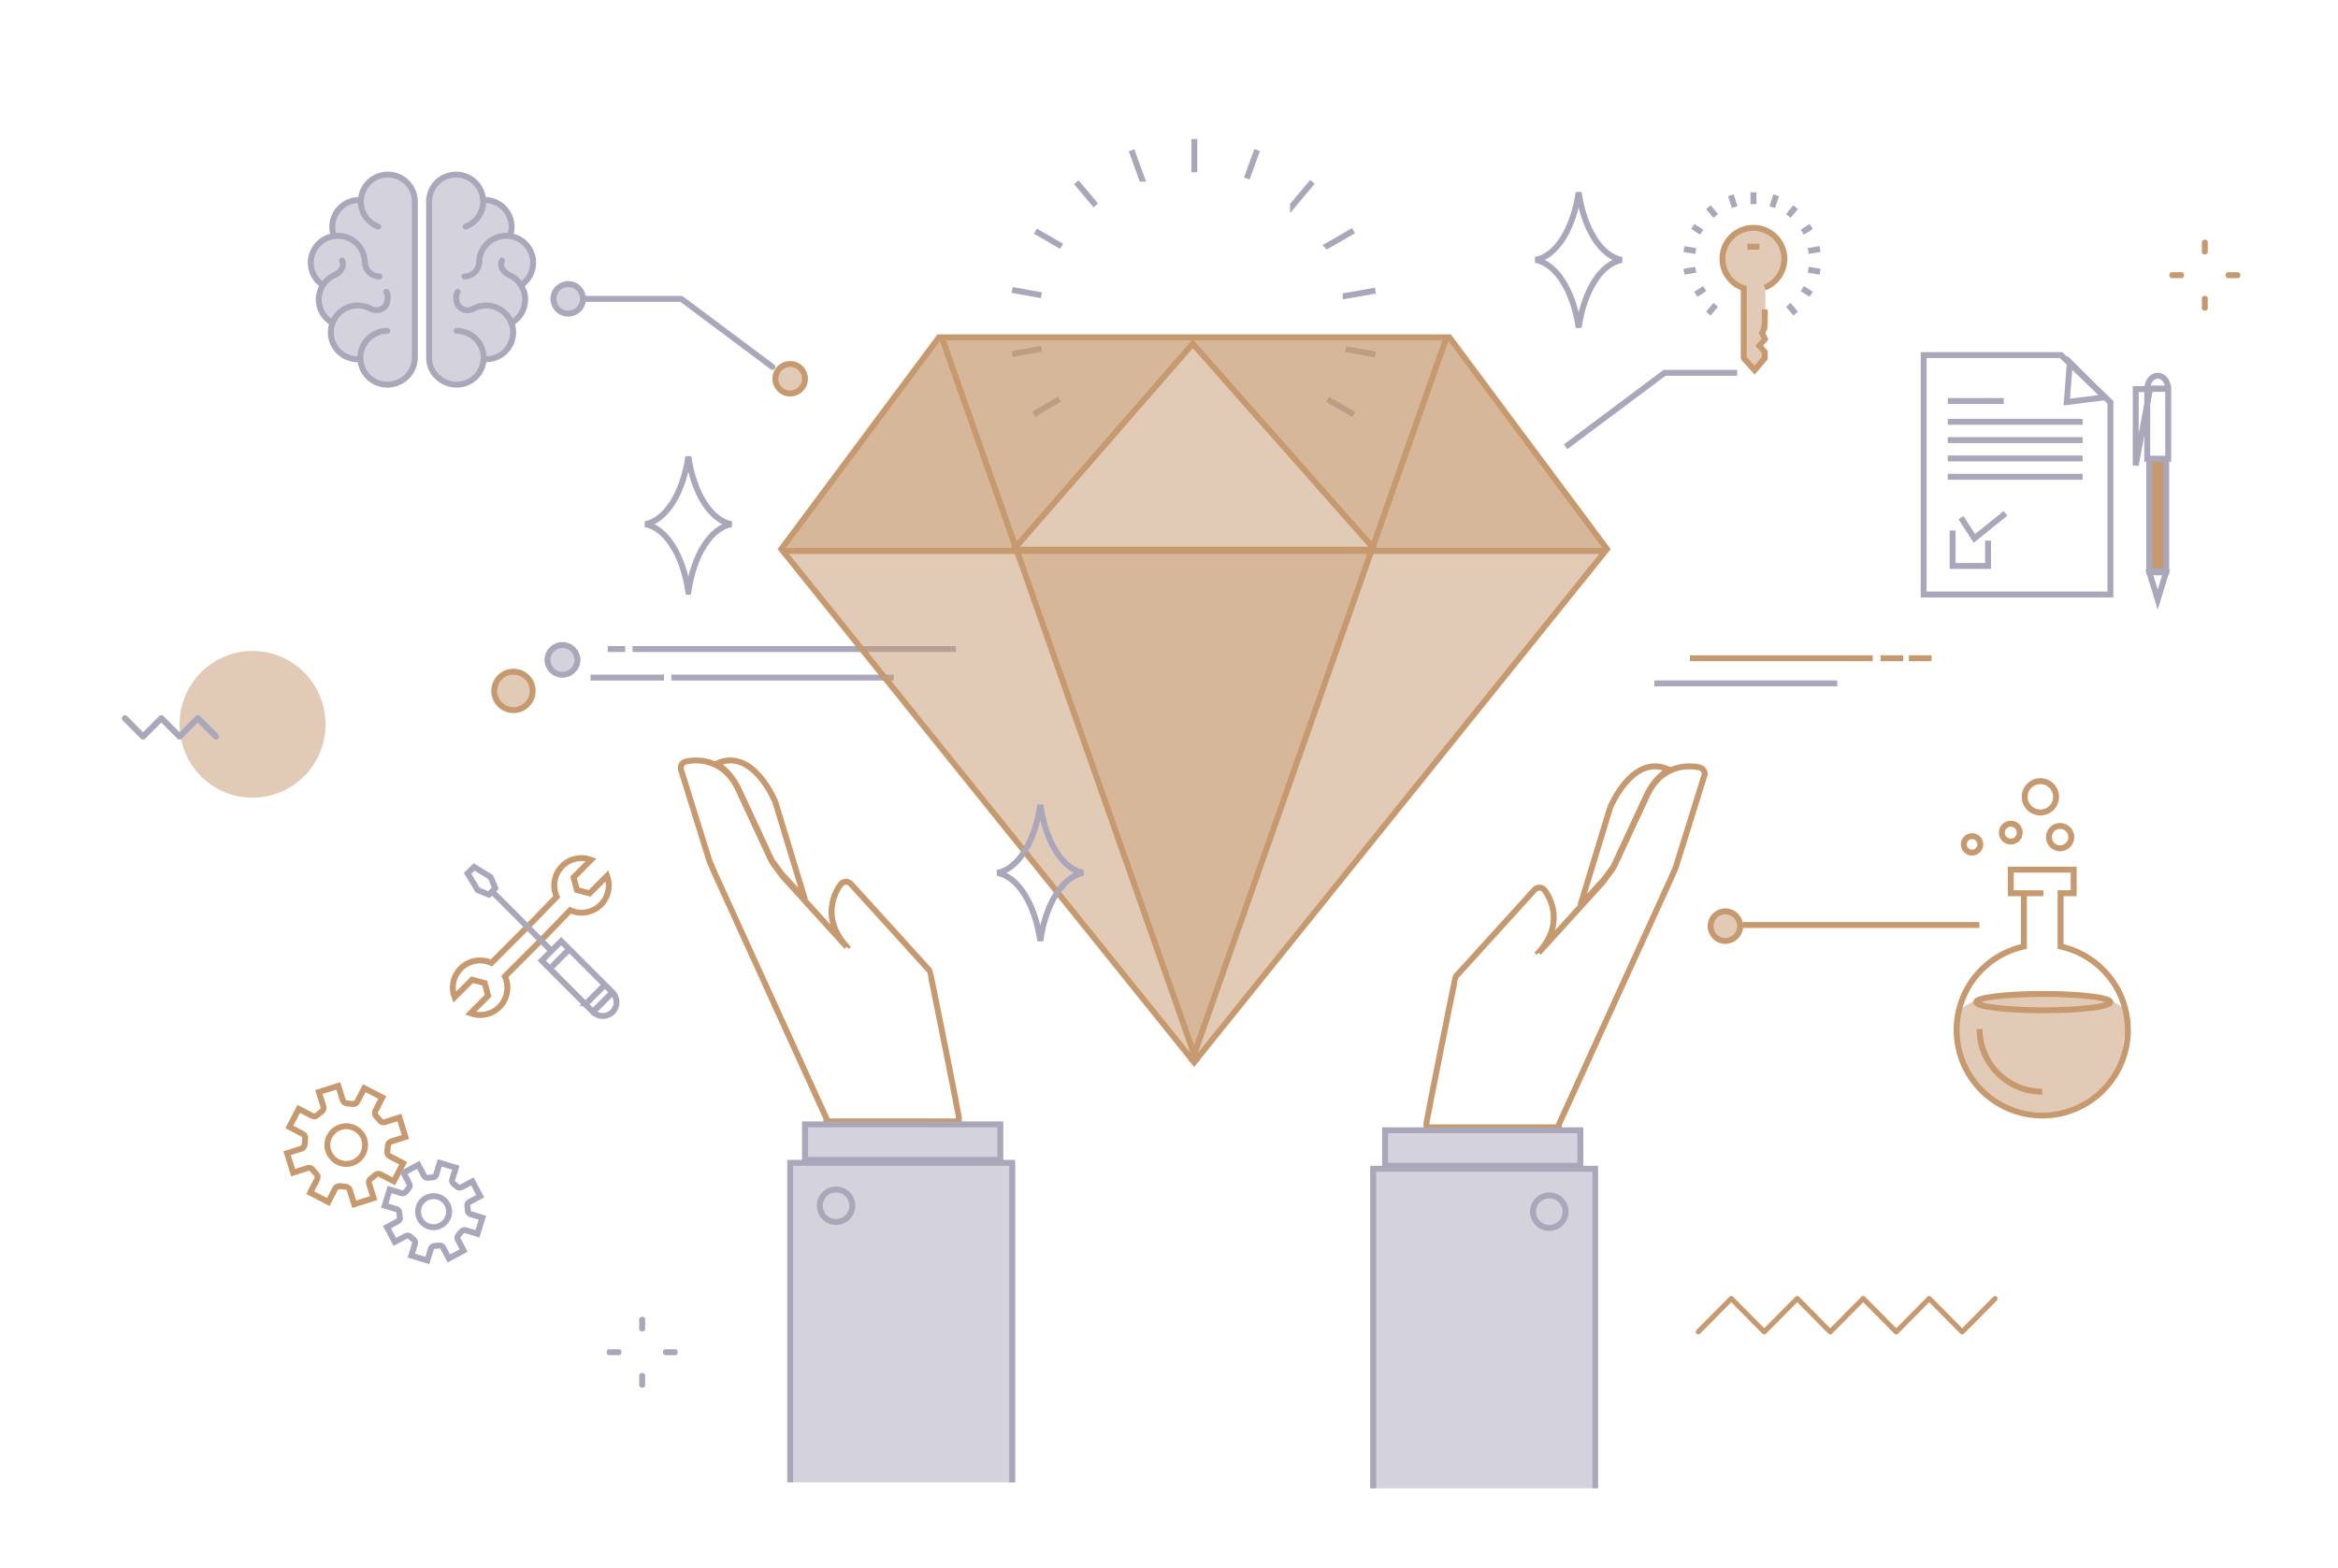 <svg xmlns="http://www.w3.org/2000/svg" width="790" height="530" viewBox="0 0 790 530">
    <g fill="none" fill-rule="evenodd">
        <g>
            <g stroke-width="2">
                <path stroke="#AAA7BA" d="M0 9.96h61.806H0z" transform="translate(559 221)"/>
                <path stroke="#C6996F" d="M11.994 1.466h61.803-61.803zM76.435 1.466h7.663-7.663zM85.99 1.466h7.664-7.663z" transform="translate(559 221)"/>
            </g>
            <g stroke-width="2">
                <path stroke="#C6996F" d="M26.676 21.785l-6.54 6.545-7.087 7.097c-3.4-1.553-7.55-.935-10.35 1.867C.063 39.934-.643 43.78.584 47.056l5.937-5.942 4.257 1.148 1.145 4.258-5.938 5.942c3.28 1.228 7.115.518 9.754-2.117 2.8-2.802 3.423-6.953 1.868-10.361l13.634-13.636 8.435-8.72c3.4 1.553 7.547.929 10.35-1.874 2.638-2.64 3.338-6.484 2.115-9.761l-5.937 5.942-4.258-1.142-1.144-4.267L46.74.584c-3.28-1.225-7.115-.524-9.753 2.12-2.797 2.798-3.42 6.953-1.872 10.355l-8.438 8.726" transform="translate(153 290)"/>
                <g stroke="#AAA7BA">
                    <path d="M31.622 25.074L48.918 42.378 42.342 48.969 25.049 31.655zM28.214 28.241L7.994 8.004l20.22 20.237zM2.192 0L7.789 3.408 9.351 7.168 7.159 9.362 3.405 7.802 0 2.194zM48.968 49.013c1.814-1.822 1.814-4.766 0-6.588l-6.58 6.588c1.818 1.815 4.763 1.815 6.58 0zM28.138 34.016l6.157-6.153-6.157 6.153z" transform="translate(153 290) translate(5 3)"/>
                    <path d="M40.18 46.062l6.147-6.156-6.148 6.156z" transform="translate(153 290) translate(5 3)"/>
                </g>
            </g>
            <g stroke-width="2">
                <path stroke="#C6996F" d="M17.153 33.96c.22-.072.474-.095.708-.048.014-.006.177.006.195-.006.142.03.302.047.453.053l.429.045c.222.017.423.041.624.041.033.012.18.012.198.024.61.05 1.208.473 1.394 1.043L22.699 40l6.557-2.095-1.542-4.865c-.192-.611.03-1.297.565-1.678.577-.435 1.063-.828 1.506-1.247.48-.44 1.163-.544 1.74-.243l4.537 2.367 3.169-6.102-4.548-2.385c-.574-.299-.906-.916-.8-1.558-.005-.023.021-.266.016-.29.023-.141.035-.253.047-.383l.038-.586c.027-.133.039-.274.042-.42-.003-.076.012-.168.023-.277.05-.582.477-1.247 1.054-1.425L40 17.241l-2.062-6.56-4.895 1.569c-.615.189-1.27-.036-1.657-.544-.358-.455-.78-.958-1.305-1.495-.423-.456-.538-1.159-.245-1.738l2.35-4.548L26.083.768l-2.35 4.519c-.278.573-.89.872-1.52.816l-.231-.018c-.196-.03-.376-.03-.56-.041l-.586-.08c-.115-.006-.245-.006-.372-.012-.027-.012-.16-.012-.193-.024-.597-.05-1.234-.467-1.429-1.049L17.298 0l-6.563 2.078 1.554 4.89c.192.618-.033 1.274-.562 1.661-.583.459-1.095.849-1.518 1.242-.465.46-1.157.55-1.734.248L3.94 7.769.772 13.866l4.551 2.388c.568.272.9.92.787 1.543.01.018-.02.266-.014.286-.024.187-.042.35-.054.52l-.044.544c-.015.11-.015.22-.03.334l-.009.243c-.038.647-.446 1.282-1.062 1.471L0 22.75l2.068 6.572 4.886-1.563c.615-.192 1.278.018 1.663.547.36.452.784.96 1.308 1.49.423.452.541 1.16.245 1.737l-2.35 4.542 6.108 3.165 2.34-4.542c.193-.37.504-.623.885-.739zm.915-20.032c-3.353 1.058-5.217 4.652-4.158 8 .193.606.515 1.2.953 1.818 1.63 2.222 4.46 3.16 7.06 2.335 2.604-.822 4.386-3.216 4.442-5.976.003-.757-.077-1.425-.275-2.027-1.06-3.346-4.652-5.217-8.022-4.15z" transform="translate(97 367)"/>
                <path stroke="#AAA7BA" d="M41.051 50.654c.186.055.363.157.502.3.012 0 .117.084.131.084.087.087.186.172.287.25l.27.233c.143.113.268.227.404.32.015.023.116.096.122.108.39.317.595.887.456 1.364l-1.237 4.043L47.406 59l1.226-4.029c.16-.512.63-.87 1.17-.881.595-.024 1.112-.062 1.606-.143.522-.073 1.036.177 1.289.649l1.968 3.726 4.994-2.664-1.969-3.739c-.25-.477-.185-1.05.186-1.437.009-.017.143-.171.151-.192.082-.081.143-.154.212-.235l.296-.378c.082-.082.157-.172.227-.268.032-.047.084-.108.145-.178.305-.375.906-.625 1.376-.477l4.053 1.222L66 44.556l-4.042-1.227c-.508-.154-.847-.614-.865-1.137-.032-.477-.087-1.016-.194-1.624-.073-.512.18-1.047.65-1.297l3.716-1.993-2.656-5-3.708 1.978c-.456.256-1.01.174-1.405-.166l-.148-.113c-.125-.114-.244-.198-.36-.291l-.36-.33c-.076-.049-.171-.118-.244-.18-.02-.023-.11-.087-.12-.101-.388-.326-.623-.9-.478-1.388l1.23-4.035L51.6 26l-1.23 4.04c-.158.51-.62.856-1.16.873-.606.03-1.137.064-1.608.131-.528.096-1.04-.168-1.292-.64l-1.968-3.717-4.994 2.658 1.965 3.75c.253.457.18 1.047-.188 1.417-.003.017-.137.169-.143.192-.098.107-.188.21-.278.323l-.282.355c-.067.067-.119.133-.177.21l-.116.156c-.334.428-.909.666-1.414.506l-4.039-1.233L33 40.46l4.044 1.216c.503.157.851.608.866 1.146.034.477.087 1.018.194 1.626.076.506-.18 1.039-.647 1.295l-3.71 1.984L36.4 52.73l3.705-1.987c.304-.16.633-.189.946-.09zm9.982-13.184c-2.764-.84-5.714.722-6.559 3.494-.148.506-.209 1.059-.197 1.69.06 2.26 1.539 4.221 3.681 4.879 2.155.66 4.474-.137 5.801-1.981.357-.512.619-1.007.77-1.507.842-2.767-.72-5.717-3.496-6.575z" transform="translate(97 367)"/>
            </g>
            <g stroke="#C6996F" stroke-width="2">
                <path d="M62.033 14.026L52 47l5.942-6.523 1.978-2.146 3.498-4.708 10.955-23.51c2.08-4.747 4.851-7.448 7.627-8.967-12.41-5.896-19.967 12.88-19.967 12.88" transform="matrix(-1 0 0 1 324 257)"/>
                <path d="M37.897 63.001l-.032-.032c10.258-11.282 2.054-21.114 1.955-21.214-.4-.468-.995-.764-1.628-.764-.625 0-1.255.264-1.684.732L19.197 60.779l-2.846 3.156-6.455 7.099C9.663 71.303 0 119.974 0 120.507V122h44.75v-.995l37.797-83 1.687-3.887L93.803 3.41c.263-.568.263-1.23 0-1.794-.268-.603-.797-1.03-1.395-1.198-.096-.032-5.457-1.56-10.853 1.426-2.784 1.53-5.562 4.253-7.649 9.04L62.919 34.58l-3.508 4.745-1.985 2.164-5.959 6.574-13.57 14.938" transform="matrix(-1 0 0 1 324 257)"/>
            </g>
            <circle cx="282.5" cy="407.5" r="5.5" fill="#AAA7BA" fill-rule="nonzero" opacity=".5" transform="matrix(-1 0 0 1 565 0)"/>
            <path fill="#AAA7BA" fill-opacity=".5" fill-rule="nonzero" d="M322.73 407.846c0 2.911 2.316 5.531 5.502 5.531 2.895 0 5.502-2.328 5.502-5.53 0-2.912-2.317-5.532-5.502-5.532-3.186 0-5.502 2.33-5.502 5.531zM343 501h-75V393h75v108z" transform="matrix(-1 0 0 1 611 0)"/>
            <path fill="#AAA7BA" fill-rule="nonzero" d="M272 380L272 392 338 392 338 380 330.474 380 286.184 380z" opacity=".5" transform="matrix(-1 0 0 1 610 0)"/>
            <path stroke="#AAA7BA" stroke-width="2" d="M330.474 380L338 380 338 392 272 392 272 380 286.184 380z" transform="matrix(-1 0 0 1 610 0)"/>
            <path stroke="#AAA7BA" stroke-width="2" d="M342 501L342 393 267 393 267 501" transform="matrix(-1 0 0 1 609 0)"/>
            <circle cx="282.5" cy="407.5" r="5.5" stroke="#AAA7BA" stroke-width="2" transform="matrix(-1 0 0 1 565 0)"/>
            <g fill="#AAA7BA" fill-rule="nonzero">
                <path d="M12 0c-.293 0-.562.096-.756.265C11.102.39 11 .556 11 .75v3.5c0 .186.097.357.244.485.2.175.474.265.755.265.283 0 .557-.09.757-.265.147-.128.244-.299.244-.484V.75c0-.194-.102-.36-.244-.485C12.562.095 12.293 0 12 0zM12 19c-.293 0-.562.096-.756.265-.142.124-.244.291-.244.485v3.5c0 .186.097.357.244.485.2.175.474.265.755.265.283 0 .557-.09.757-.265.147-.128.244-.299.244-.484V19.75c0-.194-.102-.36-.244-.485-.194-.17-.463-.265-.756-.265zM4.25 11H.75c-.194 0-.36.102-.485.244-.17.194-.265.463-.265.756s.096.562.265.756c.124.142.291.244.485.244h3.5c.194 0 .36-.102.485-.244.17-.194.265-.463.265-.756s-.096-.562-.265-.756C4.61 11.102 4.444 11 4.25 11zM23.25 11h-3.5c-.194 0-.36.102-.485.244-.17.194-.265.463-.265.756s.096.562.265.756c.124.142.291.244.485.244h3.5c.194 0 .36-.102.485-.244.17-.194.265-.463.265-.756s-.096-.562-.265-.756c-.124-.142-.291-.244-.485-.244z" transform="translate(205 445)"/>
            </g>
            <g stroke="#AAA7BA" stroke-width="2">
                <g>
                    <path d="M63.104 15.955L63.104 80.923 0 80.923 0 0 46.409 0z" transform="translate(650 120)"/>
                    <path d="M49.395 2.46L61.187 14.26 48.363 15.888zM9.791 59.293L9.791 71.265 21.75 71.265 21.75 62.718" transform="translate(650 120)"/>
                    <path d="M12.595 54.937L17.134 61.968 27.652 53.512M8.138 15.536h18.93-18.93zM8.138 22.554h45.574H8.138zM8.138 28.746h45.574H8.138zM8.138 34.937h45.574H8.138zM8.138 41.132h45.574H8.138z" transform="translate(650 120)"/>
                </g>
                <g>
                    <path d="M3.892 28.08L10.98 28.08 10.98 4.446 3.892 4.446zM7.437 0C5.51 0 3.944 1.942 3.944 4.332h6.987C10.93 1.942 9.366 0 7.437 0z" transform="translate(650 120) translate(71.652 6.972)"/>
                    <path fill="#C6996F" d="M4.574 66.097L10.3 66.097 10.3 28.168 4.574 28.168z" transform="translate(650 120) translate(71.652 6.972)"/>
                    <path d="M10.265 66.452L7.435 75.67 4.607 66.452zM4.829 4.537L0 4.537 0 30.309z" transform="translate(650 120) translate(71.652 6.972)"/>
                </g>
            </g>
            <g>
                <path fill="#C6996F" d="M12.823 16.993c-.822 3.495-4.323 5.653-7.819 4.833-3.496-.825-5.653-4.328-4.828-7.823.822-3.487 4.323-5.653 7.816-4.828 3.496.82 5.66 4.326 4.831 7.818" opacity=".5" transform="translate(167 218)"/>
                <path stroke="#C6996F" stroke-width="2" d="M12.823 16.993c-.822 3.495-4.323 5.653-7.819 4.833-3.496-.825-5.653-4.328-4.828-7.823.822-3.487 4.323-5.653 7.816-4.828 3.496.82 5.66 4.326 4.831 7.818z" transform="translate(167 218)"/>
                <path fill="#AAA7BA" d="M27.865 6.148c-.637 2.689-3.331 4.351-6.016 3.717-2.686-.631-4.348-3.325-3.714-6.014.637-2.685 3.328-4.35 6.014-3.716 2.685.634 4.35 3.331 3.716 6.013" opacity=".5" transform="translate(167 218)"/>
                <path stroke="#AAA7BA" stroke-width="2" d="M27.973 6.176c-.644 2.7-3.368 4.37-6.082 3.733-2.715-.634-4.396-3.34-3.755-6.04.645-2.698 3.365-4.37 6.08-3.734 2.714.638 4.398 3.346 3.757 6.04zM156 1.352H46.738 156zm-111.731 0h-5.892 5.892zM32.526 11H57.37 32.526zm27.31 0h75.147-75.147z" transform="translate(167 218)"/>
            </g>
            <g>
                <path fill="#AAA7BA" fill-opacity=".5" d="M16.87 8.606C17.105 3.817 21.079 0 25.925 0 30.945 0 35 4.08 35 9.102v52.82C35 66.94 30.77 71 25.746 71c-4.876 0-8.843-3.826-9.047-8.64l-.876.055c-5.024 0-9.082-4.05-9.082-9.073 0-1.112.207-2.189.587-3.18-2.777-1.58-4.642-4.527-4.642-7.938 0-1.78.525-3.473 1.427-4.874l-.408-.233C1.46 35.45 0 32.8 0 29.792c0-4.585 3.384-8.372 7.795-9.017-.38-1.022-.558-1.955-.558-3.096 0-5.014 4.058-9.102 9.082-9.102l.552.029M67.763 17.679c0 1.14-.178 2.074-.558 3.096C71.616 21.42 75 25.207 75 29.792c0 3.009-1.46 5.658-3.705 7.325l-.408.233c.902 1.4 1.427 3.093 1.427 4.874 0 3.41-1.865 6.33-4.612 7.937.382.992.584 2.07.584 3.18 0 5.023-4.085 9.074-9.109 9.074l-.846-.056C58.129 67.174 54.13 71 49.254 71 44.23 71 40 66.94 40 61.921V9.101C40 4.08 44.084 0 49.076 0c4.846 0 8.846 3.817 9.082 8.606l.523-.03c5.024 0 9.082 4.089 9.082 9.103" transform="translate(105 59)"/>
                <path stroke="#AAA7BA" stroke-linecap="round" stroke-linejoin="round" stroke-width="2" d="M22.82 17.594c-3.46-1.281-5.897-4.61-5.897-8.492 0-.178 0-.318.03-.496C17.186 3.817 21.18 0 26.048 0c5.046 0 9.12 4.08 9.12 9.102v52.82C35.17 66.94 30.92 71 25.87 71c-4.899 0-8.885-3.826-9.09-8.64-.03-.144-.03-.293-.03-.439 0-5.016 4.078-9.104 9.12-9.104M16.398 8.577c-5.048 0-9.126 4.088-9.126 9.102 0 1.14.179 2.074.56 3.096" transform="translate(105 59)"/>
                <path stroke="#AAA7BA" stroke-linecap="round" stroke-linejoin="round" stroke-width="2" d="M18.246 29.5c-.117-4.873-4.165-8.81-9.126-8.81-.437 0-.877.026-1.288.085C3.4 21.42 0 25.207 0 29.792c0 3.009 1.467 5.658 3.723 7.325" transform="translate(105 59)"/>
                <path stroke="#AAA7BA" stroke-linecap="round" stroke-linejoin="round" stroke-width="2" d="M7.363 50.161c-2.79-1.579-4.664-4.526-4.664-7.937 0-1.78.528-3.473 1.434-4.874 1-1.602 2.523-2.857 4.315-3.557 0 0 3.403-1.812 2.112-4.76" transform="translate(105 59)"/>
                <path stroke="#AAA7BA" stroke-linecap="round" stroke-linejoin="round" stroke-width="2" d="M20.446 45.466c-1.35-.794-2.907-1.226-4.547-1.226-3.933 0-7.248 2.451-8.536 5.921-.381.992-.59 2.07-.59 3.18 0 5.023 4.078 9.074 9.126 9.074M18.246 29.5c0 .085 0 .207.027.292.146 2.57 2.29 4.64 4.928 4.64M20.003 45.203c.147.085.297.172.443.263 1.757.843 3.957.262 5.043-1.43 0 0 1.176-2.778.03-4.436M52.333 17.594c3.459-1.281 5.923-4.61 5.923-8.492 0-.178 0-.318-.027-.496C57.992 3.817 53.973 0 49.103 0c-5.016 0-9.12 4.08-9.12 9.102v52.82c0 5.019 4.25 9.078 9.3 9.078 4.898 0 8.917-3.826 9.12-8.64.032-.144.032-.293.032-.439 0-5.016-4.11-9.104-9.153-9.104M58.754 8.577c5.049 0 9.126 4.088 9.126 9.102 0 1.14-.179 2.074-.56 3.096" transform="translate(105 59)"/>
                <path stroke="#AAA7BA" stroke-linecap="round" stroke-linejoin="round" stroke-width="2" d="M56.906 29.792c0-5.016 4.08-9.102 9.126-9.102.437 0 .877.026 1.288.085 4.433.645 7.832 4.432 7.832 9.017 0 3.009-1.466 5.658-3.722 7.325" transform="translate(105 59)"/>
                <path stroke="#AAA7BA" stroke-linecap="round" stroke-linejoin="round" stroke-width="2" d="M67.79 50.161h.029c2.76-1.608 4.635-4.526 4.635-7.937 0-1.78-.528-3.473-1.435-4.874-1-1.602-2.523-2.857-4.315-3.557 0 0-3.37-1.812-2.112-4.76" transform="translate(105 59)"/>
                <path stroke="#AAA7BA" stroke-linecap="round" stroke-linejoin="round" stroke-width="2" d="M54.706 45.466c1.35-.794 2.907-1.226 4.547-1.226 3.934 0 7.278 2.451 8.566 5.921.384.992.586 2.07.586 3.18 0 5.023-4.103 9.074-9.152 9.074M56.906 29.5c0 2.714-2.226 4.932-4.954 4.932M55.15 45.203c-.148.085-.297.172-.444.263-1.757.843-3.957.262-5.042-1.43 0 0-1.177-2.778 0-4.436" transform="translate(105 59)"/>
            </g>
            <g>
                <path stroke="#AAA7BA" stroke-linecap="round" stroke-linejoin="round" stroke-width="2" d="M10 5L43.207 5 74 28" transform="translate(187 96)"/>
                <path fill="#C6996F" fill-opacity=".5" d="M84.864 33.149c-.637 2.688-3.329 4.35-6.015 3.716-2.688-.634-4.348-3.325-3.714-6.014.635-2.688 3.326-4.35 6.015-3.716 2.686.634 4.351 3.325 3.714 6.014" transform="translate(187 96)"/>
                <path fill="#AAA7BA" fill-opacity=".5" d="M9.864 6.149c-.634 2.688-3.329 4.35-6.015 3.716C1.161 9.231-.499 6.54.135 3.851.773 1.163 3.461-.499 6.15.135 8.836.769 10.5 3.466 9.864 6.149" transform="translate(187 96)"/>
                <path stroke="#AAA7BA" stroke-width="2" d="M9.864 6.149c-.634 2.688-3.329 4.35-6.015 3.716C1.161 9.231-.499 6.54.135 3.851.773 1.163 3.461-.499 6.15.135 8.836.769 10.5 3.466 9.864 6.149z" transform="translate(187 96)"/>
                <path stroke="#C6996F" stroke-width="2" d="M84.864 33.149c-.637 2.688-3.329 4.35-6.015 3.716-2.688-.634-4.348-3.325-3.714-6.014.635-2.688 3.326-4.35 6.015-3.716 2.686.634 4.351 3.325 3.714 6.014z" transform="translate(187 96)"/>
            </g>
            <g stroke="#AAA7BA" stroke-width="2">
                <path d="M106.584 87.954l8.847 5.115-8.847-5.115zM112.71 71.016l10.06 1.774-10.06-1.774zM112.68 52.999l10.057-1.778L112.68 53zM106.49 36.075l8.848-5.109-8.847 5.11zM94.895 22.3l6.564-7.838-6.564 7.837zM79.29 13.319l3.49-9.609-3.49 9.609zM61.555 10.224L61.55 0l.006 10.224zM43.83 13.38l-3.494-9.605 3.493 9.605zM28.26 22.425l-6.567-7.836 6.567 7.836zM16.714 36.243l-8.847-5.11 8.847 5.11zM9.886 52.782L0 51m9.92 19.878L.036 72.654M16 87.864L7.303 93" transform="translate(342 47)"/>
            </g>
            <g>
                <path fill="#C6996F" d="M139.478 89.051c0 12.673-12.205 22.949-27.265 22.949-15.054 0-28.235-10.553-28.235-23.23 0-4.291-2.292-8.504.141-11.196C88.873 72.308 102.252 71 112.213 71c10.235 0 23.305 1.004 27.964 6.574 2.197 2.627-.699 7.418-.699 11.477" opacity=".5" transform="translate(578 264)"/>
                <path stroke="#C6996F" stroke-width="2" d="M118.26 55.881V37.868h4.433v-7.96H101.44v7.96h4.436V55.88c-13.003 2.837-22.74 14.392-22.74 28.224C83.136 100.07 96.09 113 112.069 113 128.045 113 141 100.07 141 84.105c0-13.832-9.74-25.387-22.74-28.224zm-12.552-17.996h6.747-6.747zm-14.827 45.9c0 11.684 9.484 21.16 21.188 21.16m9.82-86.026c0-2.096-1.695-3.784-3.788-3.784s-3.789 1.688-3.789 3.784c0 2.085 1.696 3.778 3.789 3.778s3.789-1.693 3.789-3.778zm-17.423-1.517c0-1.67-1.357-3.025-3.032-3.025-1.672 0-3.03 1.355-3.03 3.025 0 1.673 1.358 3.028 3.03 3.028 1.675 0 3.032-1.355 3.032-3.028zm-13.33 3.97c0-1.533-1.247-2.785-2.79-2.785-1.542 0-2.788 1.252-2.788 2.784 0 1.544 1.246 2.79 2.788 2.79 1.543 0 2.79-1.246 2.79-2.79zm25.602-16.08c0-2.922-2.373-5.292-5.305-5.292-2.926 0-5.301 2.37-5.301 5.292 0 2.928 2.375 5.3 5.301 5.3 2.932 0 5.305-2.372 5.305-5.3zm18.345 69.385c0 1.526-10.153 2.76-22.684 2.76-12.522 0-22.678-1.234-22.678-2.76 0-1.523 10.156-2.764 22.678-2.764 12.531 0 22.684 1.24 22.684 2.764zM10.826 48.613h80-80z" transform="translate(578 264)"/>
                <path fill="#C6996F" d="M9.864 50.148c-.637 2.689-3.329 4.351-6.015 3.717-2.688-.631-4.348-3.325-3.714-6.014.635-2.685 3.326-4.35 6.015-3.716 2.686.634 4.351 3.331 3.714 6.013" opacity=".5" transform="translate(578 264)"/>
                <path stroke="#C6996F" stroke-width="2" d="M9.864 50.148c-.637 2.689-3.329 4.351-6.015 3.717-2.688-.631-4.348-3.325-3.714-6.014.635-2.685 3.326-4.35 6.015-3.716 2.686.634 4.351 3.331 3.714 6.013z" transform="translate(578 264)"/>
            </g>
            <g stroke="#C6996F" stroke-width="2">
                <path d="M62.033 14.026L52 47l5.942-6.523 1.978-2.146 3.498-4.708 10.955-23.51c2.08-4.747 4.851-7.448 7.627-8.967-12.41-5.896-19.967 12.88-19.967 12.88" transform="translate(482 259)"/>
                <path d="M37.897 63.001l-.032-.032c10.258-11.282 2.054-21.114 1.955-21.214-.4-.468-.995-.764-1.628-.764-.625 0-1.255.264-1.684.732L19.197 60.779l-2.846 3.156-6.455 7.099C9.663 71.303 0 119.974 0 120.507V122h44.75v-.995l37.797-83 1.687-3.887L93.803 3.41c.263-.568.263-1.23 0-1.794-.268-.603-.797-1.03-1.395-1.198-.096-.032-5.457-1.56-10.853 1.426-2.784 1.53-5.562 4.253-7.649 9.04L62.919 34.58l-3.508 4.745-1.985 2.164-5.959 6.574-13.57 14.938" transform="translate(482 259)"/>
            </g>
            <circle cx="523.5" cy="409.5" r="5.5" fill="#AAA7BA" fill-rule="nonzero" opacity=".5"/>
            <path fill="#AAA7BA" fill-opacity=".5" fill-rule="nonzero" d="M517.73 409.846c0 2.911 2.316 5.531 5.502 5.531 2.895 0 5.502-2.328 5.502-5.53 0-2.912-2.317-5.532-5.502-5.532-3.186 0-5.502 2.33-5.502 5.531zM538 503h-75V395h75v108z"/>
            <path fill="#AAA7BA" fill-rule="nonzero" d="M468 382L468 394 534 394 534 382 526.474 382 482.184 382z" opacity=".5"/>
            <path stroke="#AAA7BA" stroke-width="2" d="M526.474 382L534 382 534 394 468 394 468 382 482.184 382zM539 503L539 395 464 395 464 503"/>
            <circle cx="523.5" cy="409.5" r="5.5" stroke="#AAA7BA" stroke-width="2"/>
            <path fill="#C6996F" fill-rule="nonzero" d="M651.864 438c-.226 0-.443.092-.602.253l-10.543 10.642-10.543-10.642c-.16-.161-.377-.253-.603-.253-.227 0-.443.092-.603.253l-10.543 10.642-10.543-10.642c-.16-.161-.376-.253-.603-.253-.226 0-.443.092-.603.253l-10.542 10.642-10.543-10.642c-.16-.161-.377-.253-.603-.253-.226 0-.443.092-.603.253l-11.146 11.25c-.16.165-.242.39-.241.613.001.223.086.447.254.617.166.167.382.252.6.253.216.001.433-.081.6-.246l10.536-10.635 10.543 10.642c.16.161.376.253.603.253.226 0 .443-.092.602-.253l10.543-10.642 10.543 10.642c.16.161.377.253.603.253.227 0 .443-.092.603-.253l10.543-10.642 10.543 10.642c.16.161.376.253.603.253.226 0 .443-.092.603-.253l10.542-10.642 10.543 10.642c.16.162.376.253.602.253.228 0 .444-.091.603-.252l11.147-11.251c.16-.165.242-.39.241-.613-.001-.224-.086-.447-.254-.617-.166-.167-.382-.252-.6-.253-.216-.001-.433.081-.6.246l-10.536 10.635-10.543-10.642c-.16-.161-.376-.253-.603-.253z"/>
            <path stroke="#AAA7BA" stroke-width="2" d="M586.16 70L584.84 66M579.739 72.979L577.261 70.021M575 78.466L572 76.534M573 84.835L569 84.165M573 91.167L569 91.833M576 97.537L573 99.463M579.742 103.024L577.258 105.976M604.26 103.022L606.74 105.978M609 97.532L612 99.468M611 91.165L615 91.835M611 84.835L615 84.165M609 78.468L612 76.532M604.26 72.979L606.74 70.021M598.84 70L600.16 66M529 151L562.451 126 587 126M533.417 110.7c1.788-12.32 7.55-21.613 14.583-22.848-7.032-1.245-12.795-10.531-14.583-22.852-1.791 12.321-7.551 21.607-14.586 22.852 7.035 1.235 12.795 10.527 14.586 22.848zM232.587 200c1.787-12.318 7.55-21.604 14.582-22.852-7.032-1.238-12.795-10.53-14.583-22.848-1.79 12.318-7.55 21.61-14.586 22.848 7.035 1.248 12.795 10.534 14.586 22.852z"/>
            <g>
                <path fill="#C6996F" d="M277 72.912L139.641 244 139 242.15 198.766 72 275.864 72z" opacity=".504" transform="translate(264 114)"/>
                <path fill="#C6996F" d="M225 0L199.963 71 139 2.17 139 0 225 0" opacity=".7" transform="translate(264 114)"/>
                <path fill="#C6996F" d="M225.472 0L279 71.472 277.762 73 276.618 72.09 199 72.09 199.442 70.861 224.529 0 225.472 0" opacity=".7" transform="translate(264 114)"/>
                <path fill="#C6996F" d="M139.028 2L200 70.769 199.559 72 79.441 72 79 70.74 139.028 2" opacity=".504" transform="translate(264 114)"/>
                <path fill="#C6996F" d="M199 72L138.999 242 79 72 199 72M139 0L139 2.171 79.021 71 54 0 139 0" opacity=".7" transform="translate(264 114)"/>
                <path fill="#C6996F" d="M79.558 70.831L80 72.09 2.388 72.09 1.238 73 0 71.472 53.53 0 54.473 0 79.558 70.831" opacity=".7" transform="translate(264 114)"/>
                <path fill="#C6996F" d="M139 242.15L138.356 244 1 72.912 2.142 72 79.238 72 139 242.15" opacity=".504" transform="translate(264 114)"/>
                <path stroke="#C6996F" stroke-width="2" d="M224.79 0h.938L279 71.574l-1.232 1.53-137.624 171.078-.643.818-.645-.818L1.232 73.104 0 71.574 53.278 0H224.79zM1.212 72.193h276.553H1.212zM54.216 0l24.967 70.932.44 1.26 59.878 170.14.643 1.85.3.818L54.215 0zm84.347 245l.293-.818.645-1.85 59.882-170.14.44-1.23L224.79 0l-86.227 245zM78.479 71.75l.704-.818 59.85-68.763 60.79 68.793.698.788H78.48z" transform="translate(264 114)"/>
            </g>
            <g>
                <path fill="#C6996F" d="M14.52 27.926v4.293l-.19 2.2-.728 1.49.97 2.039-1.896 2.242 1.844 2.127v2.08l-3.44 4.017-3.673-4.016V20.77C3.204 19.402.162 15.482.162 10.85.162 5.088 4.865.415 10.663.415c5.795 0 10.499 4.673 10.499 10.437 0 4.408-2.756 8.174-6.645 9.701l.003 7.374" opacity=".5" transform="translate(582 77)"/>
                <path stroke="#C6996F" stroke-width="2" d="M14.304 20.171c3.872-1.53 6.617-5.302 6.617-9.717C20.921 4.68 16.24 0 10.462 0 4.686 0 0 4.68 0 10.454c0 4.64 3.031 8.565 7.216 9.936v23.667l3.665 4.023 3.426-4.023v-2.084l-1.837-2.131 1.884-2.246-.964-2.042.723-1.492.194-2.204v-4.3M8.439 6.372L12.491 6.372" transform="translate(582 77)"/>
            </g>
            <g fill="#C6996F" fill-rule="nonzero">
                <path d="M12 0c-.293 0-.562.096-.756.265C11.102.39 11 .556 11 .75v3.5c0 .186.097.357.244.485.2.175.474.265.755.265.283 0 .557-.09.757-.265.147-.128.244-.299.244-.484V.75c0-.194-.102-.36-.244-.485C12.562.095 12.293 0 12 0zM12 19c-.293 0-.562.096-.756.265-.142.124-.244.291-.244.485v3.5c0 .186.097.357.244.485.2.175.474.265.755.265.283 0 .557-.09.757-.265.147-.128.244-.299.244-.484V19.75c0-.194-.102-.36-.244-.485-.194-.17-.463-.265-.756-.265zM4.25 11H.75c-.194 0-.36.102-.485.244-.17.194-.265.463-.265.756s.096.562.265.756c.124.142.291.244.485.244h3.5c.194 0 .36-.102.485-.244.17-.194.265-.463.265-.756s-.096-.562-.265-.756C4.61 11.102 4.444 11 4.25 11zM23.25 11h-3.5c-.194 0-.36.102-.485.244-.17.194-.265.463-.265.756s.096.562.265.756c.124.142.291.244.485.244h3.5c.194 0 .36-.102.485-.244.17-.194.265-.463.265-.756s-.096-.562-.265-.756c-.124-.142-.291-.244-.485-.244z" transform="translate(733 81)"/>
            </g>
            <g fill-rule="nonzero" transform="matrix(-1 0 0 1 110 220)">
                <ellipse cx="24.663" cy="24.795" fill="#C6996F" opacity=".5" rx="24.663" ry="24.795"/>
                <path fill="#AAA7BA" d="M61.659 29.961c-.273 0-.535-.108-.727-.303l-5.44-5.468-5.439 5.468c-.192.194-.454.303-.726.303-.273 0-.534-.109-.727-.303l-5.439-5.468-5.44 5.468c-.402.397-1.047.394-1.445-.007-.399-.4-.402-1.049-.007-1.453l6.165-6.2c.193-.193.454-.302.727-.302.273 0 .534.109.727.303l5.439 5.468L54.767 22c.192-.194.453-.303.726-.303.272 0 .534.109.726.303l5.44 5.468L67.098 22c.402-.397 1.047-.393 1.446.007.398.4.401 1.05.007 1.454l-6.166 6.198c-.192.195-.454.303-.726.303z"/>
            </g>
            <path stroke="#AAA7BA" stroke-width="2" d="M592.5 69L592.5 65M351.512 318c1.78-12.406 7.49-21.741 14.488-23.012-6.998-1.24-12.708-10.577-14.488-22.988-1.775 12.411-7.52 21.747-14.512 22.988 6.992 1.27 12.737 10.606 14.512 23.012z"/>
        </g>
    </g>
</svg>
